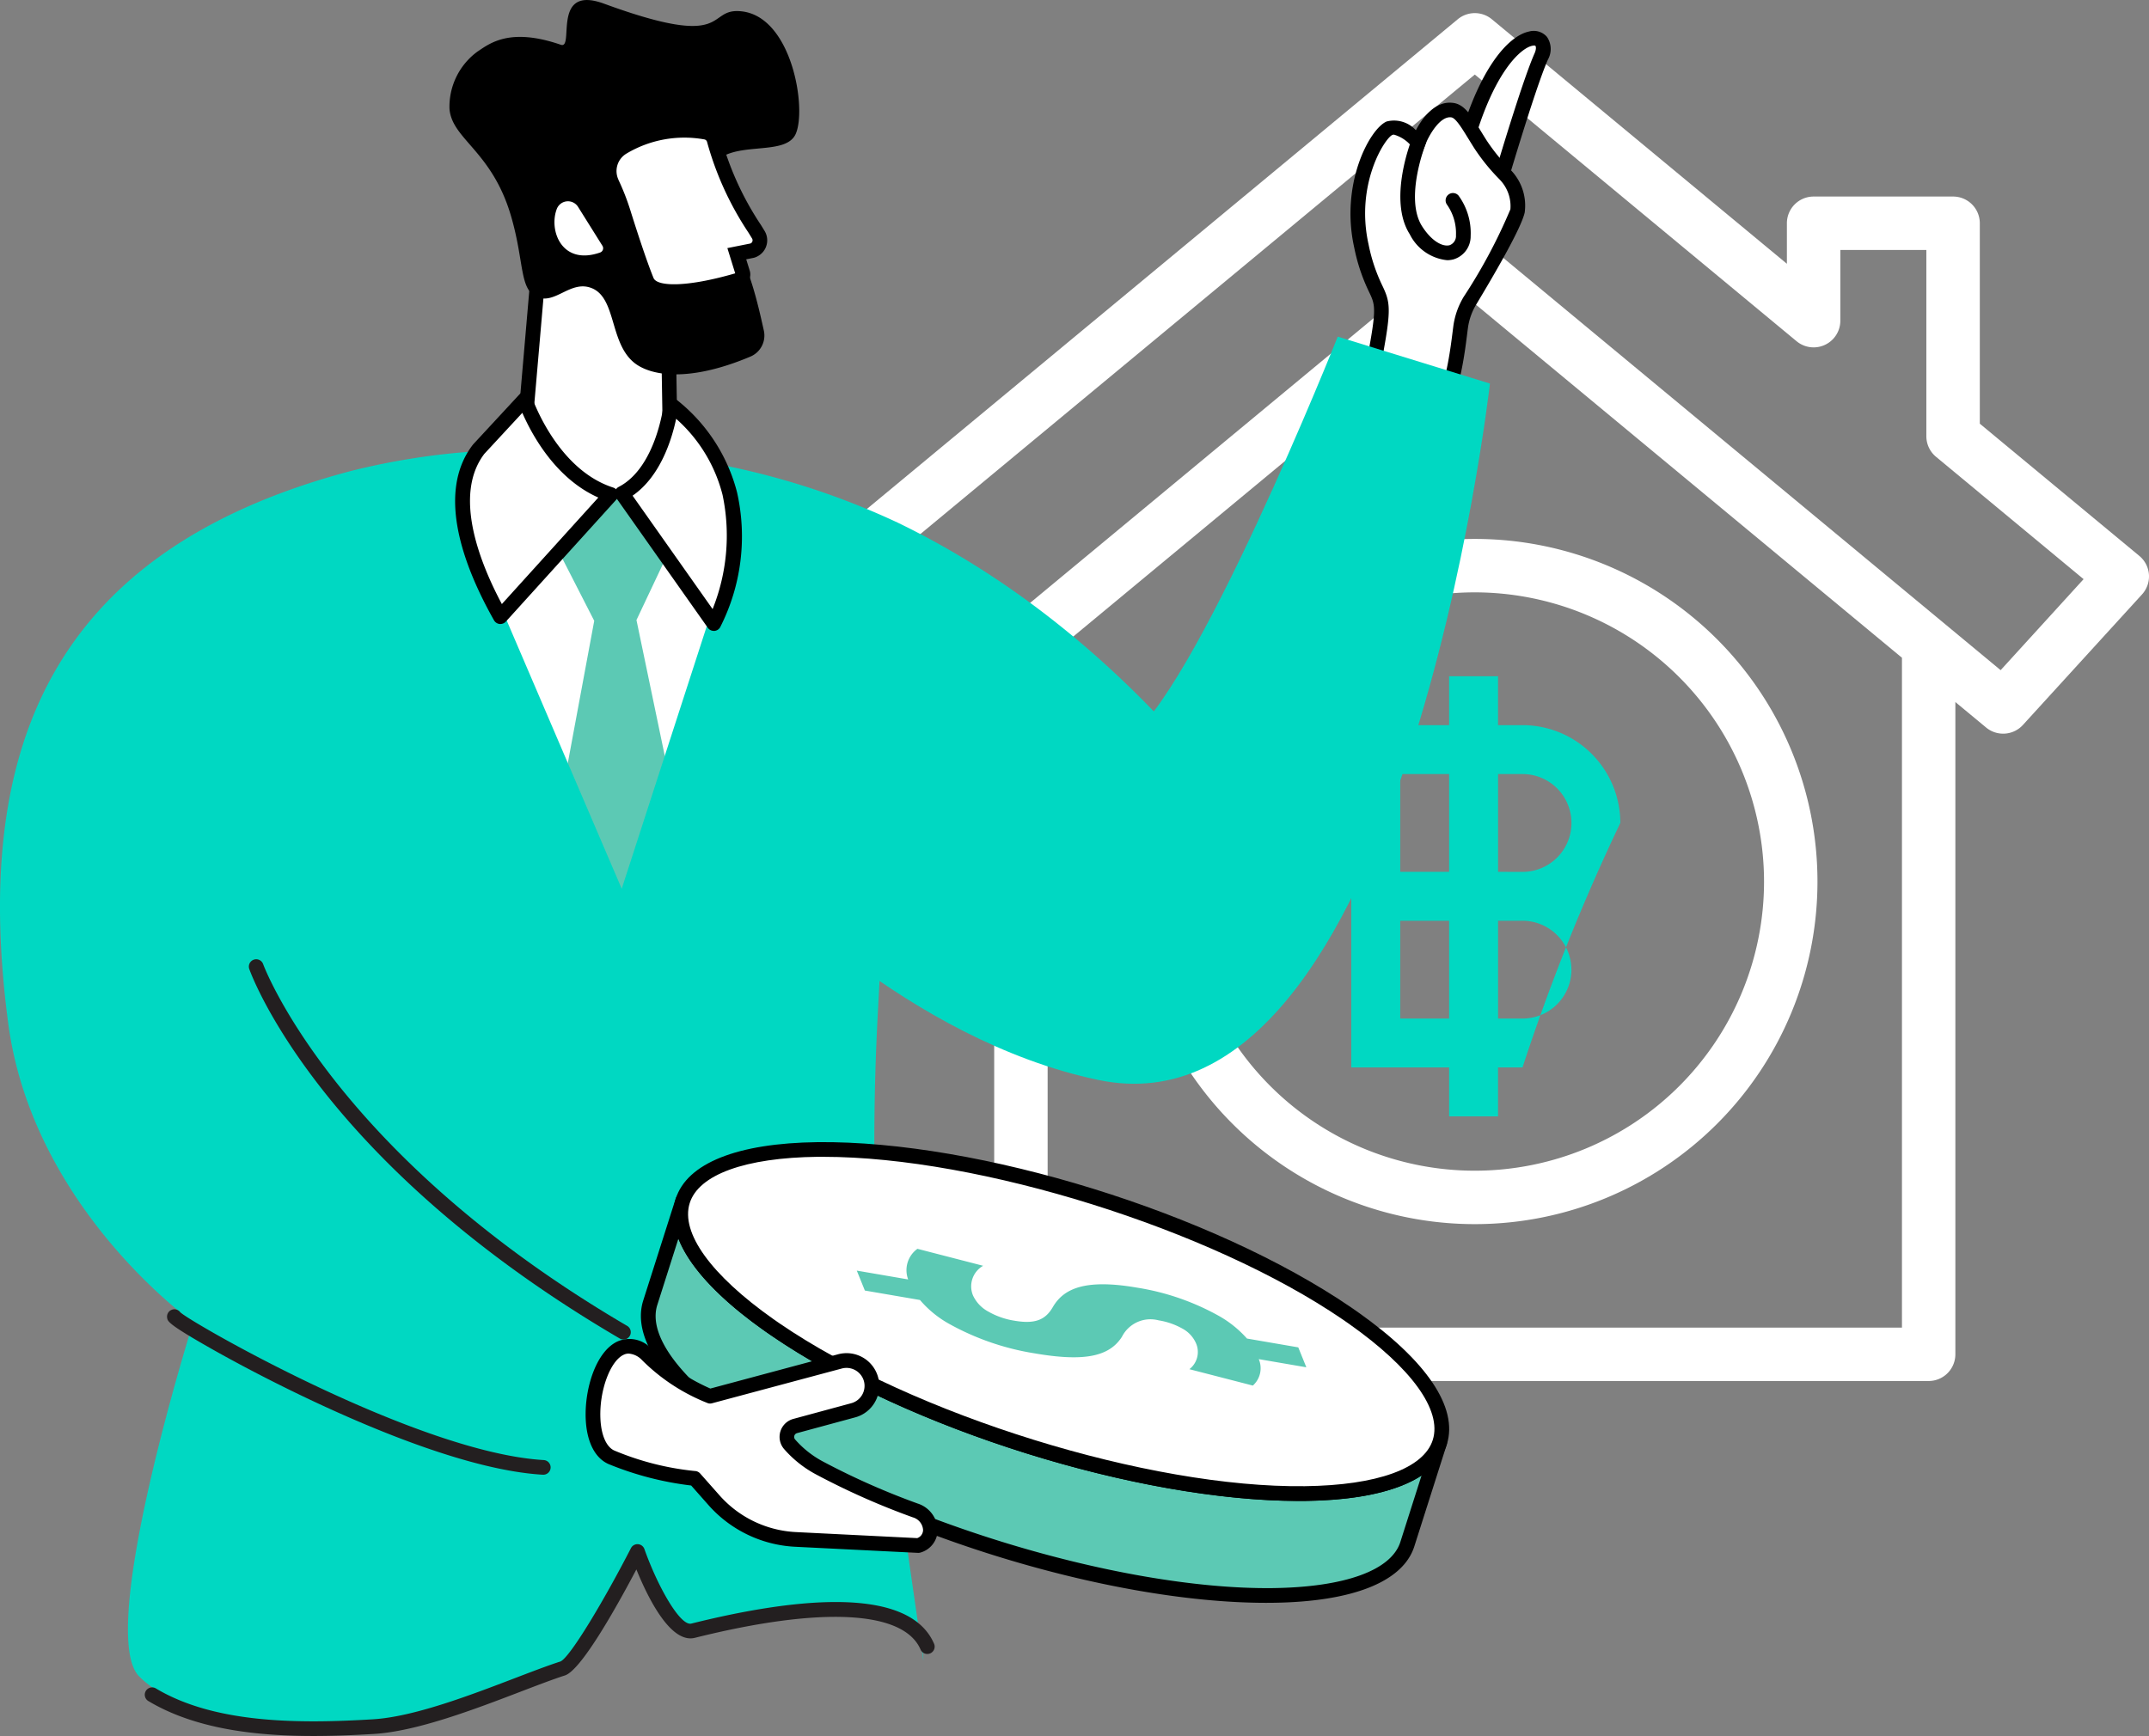 <svg xmlns="http://www.w3.org/2000/svg" width="154.364" height="124.725" viewBox="0 0 154.364 124.725">
  <rect x="0" y="0" width="154.364" height="124.725" fill="#808080" stroke="none"/>
  <g id="Group_1098" data-name="Group 1098" transform="translate(-2146.064 -2200.586)">
    <g id="Group_1081" data-name="Group 1081">
      <g id="Group_1080" data-name="Group 1080">
        <path id="Path_1446" data-name="Path 1446" d="M2227.384,2263.931A24.615,24.615,0,1,0,2252,2239.306a24.649,24.649,0,0,0-24.616,24.625Zm45.392,0A20.776,20.776,0,1,1,2252,2243.145a20.8,20.8,0,0,1,20.776,20.786Z" fill="#fff"/>
        <path id="Path_1447" data-name="Path 1447" d="M2300.424,2241.87a1.92,1.92,0,0,0-.69-1.344l-11.459-9.5v-14.4a1.919,1.919,0,0,0-1.92-1.919h-10.017a1.919,1.919,0,0,0-1.92,1.919v2.912l-21.193-17.568a1.92,1.92,0,0,0-2.45,0l-46.509,38.555a1.919,1.919,0,0,0-.193,2.771l8.553,9.376a1.919,1.919,0,0,0,2.643.184l2.209-1.83v46.861a1.92,1.92,0,0,0,1.919,1.92H2284.6a1.92,1.92,0,0,0,1.919-1.92v-46.861l2.208,1.83a1.92,1.92,0,0,0,2.644-.184l8.553-9.376A1.922,1.922,0,0,0,2300.424,2241.87Zm-17.741,54.1h-61.366v-48.125L2252,2222.409l30.683,25.435Zm7.088-47.235-36.546-30.3a1.919,1.919,0,0,0-2.45,0l-36.547,30.3-5.963-6.538L2252,2205.942l23.112,19.159a1.919,1.919,0,0,0,3.145-1.477v-5.077h6.178v13.381a1.921,1.921,0,0,0,.695,1.478l10.6,8.79Z" fill="#fff"/>
      </g>
      <path id="Path_1448" data-name="Path 1448" d="M2262.453,2259.712a7.034,7.034,0,0,0-7.027-7.027h-1.757v-3.514h-3.514v3.514h-7.027v24.595h7.027v3.514h3.514v-3.514h1.757a146.958,146.958,0,0,1,7.027-17.568Zm-15.811-3.514h3.513v7.028h-3.513Zm0,17.569v-7.028h3.513v7.028Zm12.3-3.514a3.517,3.517,0,0,1-3.513,3.514h-1.757v-7.028h1.757A3.517,3.517,0,0,1,2258.939,2270.253Zm-5.27-7.027V2256.2h1.757a3.514,3.514,0,0,1,0,7.028Z" fill="#00d8c2"/>
    </g>
    <g id="Group_1097" data-name="Group 1097">
      <g id="Group_1086" data-name="Group 1086">
        <g id="Group_1082" data-name="Group 1082">
          <path id="Path_1449" data-name="Path 1449" d="M2194.031,2221.942l.176,10.629a3.245,3.245,0,0,0,2.4,2.749l.54.309c.879.224,1.337.411,1.883,2.418l-19.383-2.251c-.263-.575-.177-1.245.678-1.316l.922-.222a3.242,3.242,0,0,0,2.484-2.592l1.174-13.582Z" fill="#fff"/>
          <path id="Path_1450" data-name="Path 1450" d="M2199.031,2238.575c-.021,0-.041,0-.061,0l-19.383-2.252a.527.527,0,0,1-.419-.305,1.547,1.547,0,0,1-.009-1.43,1.326,1.326,0,0,1,1.08-.627l.886-.213a2.713,2.713,0,0,0,2.084-2.15l1.171-13.556a.528.528,0,0,1,.731-.441l9.125,3.858a.53.53,0,0,1,.322.478l.176,10.6a2.7,2.7,0,0,0,2.007,2.276.527.527,0,0,1,.128.052l.48.274c1.052.278,1.62.674,2.191,2.773a.527.527,0,0,1-.509.666Zm-18.983-3.264,18.243,2.12c-.371-1.061-.69-1.142-1.274-1.291a.577.577,0,0,1-.131-.053l-.481-.275a3.75,3.75,0,0,1-2.722-3.177.466.466,0,0,1,0-.055l-.17-10.286-8.14-3.441-1.111,12.858a.4.4,0,0,1-.006.048,3.765,3.765,0,0,1-2.889,3.014l-.914.22a.443.443,0,0,1-.079.013c-.155.013-.267.055-.3.113A.328.328,0,0,0,2180.048,2235.311Z"/>
        </g>
        <g id="Group_1085" data-name="Group 1085">
          <g id="Group_1084" data-name="Group 1084">
            <path id="Path_1451" data-name="Path 1451" d="M2199.331,2201.4c-2.641-.288-.564,2.864-9.88-.551-3.819-1.4-2.1,3.3-3.1,2.954-3.684-1.268-5.116-.094-6.016.508a4.908,4.908,0,0,0-1.984,4.1c.188,2.2,3.057,3.014,4.426,7.717.961,3.3.583,5.259,1.866,5.8s2.364-1.168,3.826-.677c1.891.634,1.342,3.92,3.14,5.388,1.134.925,3.854,1.467,8.357-.433a1.642,1.642,0,0,0,.966-1.867c-.22-.991-.5-2.242-.875-3.414-1.772-5.586-3.669-6.926-2.886-8.309,1.2-2.119,5.274-.659,6.05-2.411C2204.028,2208.383,2202.947,2201.794,2199.331,2201.4Z"/>
            <g id="Group_1083" data-name="Group 1083">
              <path id="Path_1452" data-name="Path 1452" d="M2190.009,2213.728h0a16.278,16.278,0,0,1,.825,2.108c.424,1.349,1.169,3.66,1.685,4.923.64,1.566,5.2.357,6.618-.061a.413.413,0,0,0,.269-.538l-.417-1.346,1.113-.222a.821.821,0,0,0,.351-.227.778.778,0,0,0,.08-.917,23.449,23.449,0,0,1-3.168-6.778.773.773,0,0,0-.609-.582,8.6,8.6,0,0,0-5.971,1.087A1.99,1.99,0,0,0,2190.009,2213.728Z" fill="#fff"/>
              <path id="Path_1453" data-name="Path 1453" d="M2194.531,2222.069c-1.216,0-2.168-.3-2.5-1.11-.53-1.295-1.293-3.667-1.7-4.965a15.912,15.912,0,0,0-.8-2.039h0a2.513,2.513,0,0,1,.98-3.231,9.183,9.183,0,0,1,6.341-1.155,1.3,1.3,0,0,1,1.025.978,21.6,21.6,0,0,0,2.854,6.216l.252.411a1.3,1.3,0,0,1-.133,1.536,1.331,1.331,0,0,1-.576.38l-.07.019-.539.108.244.787a.928.928,0,0,1-.051.72.945.945,0,0,1-.572.48A18.3,18.3,0,0,1,2194.531,2222.069Zm-4.045-8.566a16.953,16.953,0,0,1,.852,2.175c.4,1.282,1.155,3.622,1.67,4.882.25.612,2.343.69,5.866-.335l-.562-1.814,1.644-.328a.274.274,0,0,0,.1-.064.248.248,0,0,0,.028-.3l-.249-.407a22.46,22.46,0,0,1-2.981-6.523.246.246,0,0,0-.192-.186,8.112,8.112,0,0,0-5.6,1.019,1.46,1.46,0,0,0-.573,1.877Zm8.421,6.829,0,.01Z"/>
            </g>
            <path id="Path_1454" data-name="Path 1454" d="M2189.168,2218.729c-2.769.965-3.708-1.618-3.1-3.154a.858.858,0,0,1,1.521-.122l1.749,2.793A.327.327,0,0,1,2189.168,2218.729Z" fill="#fff"/>
          </g>
        </g>
      </g>
      <g id="Group_1096" data-name="Group 1096">
        <g id="Group_1089" data-name="Group 1089">
          <g id="Group_1087" data-name="Group 1087">
            <path id="Path_1455" data-name="Path 1455" d="M2251.261,2211.257c2.494-9.245,6.474-8.778,5.51-6.607s-3.185,9.775-3.185,9.775Z" fill="#fff"/>
            <path id="Path_1456" data-name="Path 1456" d="M2253.793,2215.6l-3.107-4.236.066-.245c1.514-5.614,3.65-7.953,5.144-8.269a1.256,1.256,0,0,1,1.285.383,1.546,1.546,0,0,1,.072,1.632c-.942,2.121-3.139,9.632-3.161,9.708Zm-1.955-4.45,1.543,2.1c.644-2.16,2.142-7.095,2.907-8.819.148-.331.1-.5.073-.539s-.1-.046-.247-.014C2255.277,2204.06,2253.322,2205.811,2251.838,2211.15Z"/>
          </g>
          <g id="Group_1088" data-name="Group 1088">
            <path id="Path_1457" data-name="Path 1457" d="M2254.226,2213.182a3.2,3.2,0,0,1,.848,2.555c-.243,1.095-2.39,4.741-3.415,6.442a5,5,0,0,0-.674,1.9c-.252,1.826-.849,9.149-5.2,8.826-1.839-.137-1.491-3.539-.757-7.75s-.188-2.48-1.173-6.9,1.137-8.08,2.02-8.455,2.06,1.052,2.06,1.052.972-2.567,2.464-2.348c.672.1,1.148,1.092,2.01,2.448A14.894,14.894,0,0,0,2254.226,2213.182Z" fill="#fff"/>
            <path id="Path_1458" data-name="Path 1458" d="M2246.072,2233.443c-.107,0-.217,0-.329-.012a1.671,1.671,0,0,1-1.228-.65c-.922-1.183-.687-3.83-.009-7.717.419-2.408.288-2.685-.1-3.5a13.189,13.189,0,0,1-1.068-3.194c-1.02-4.585,1.116-8.54,2.329-9.055a2.121,2.121,0,0,1,2.1.628c.462-.868,1.379-2.152,2.7-1.961.8.117,1.281.907,1.952,2,.132.215.273.445.427.687a13.413,13.413,0,0,0,1.642,2.031c.071.073.118.124.138.147h0a3.671,3.671,0,0,1,.958,3.008c-.24,1.083-2.024,4.187-3.478,6.6a4.444,4.444,0,0,0-.6,1.7c-.017.122-.036.27-.057.439C2251.144,2227.038,2250.341,2233.443,2246.072,2233.443Zm.122-23.183a.292.292,0,0,0-.116.021c-.533.227-2.673,3.529-1.711,7.855a12.272,12.272,0,0,0,.991,2.971c.494,1.039.642,1.532.187,4.139-.33,1.893-1.017,5.835-.2,6.886a.61.61,0,0,0,.474.246c3.556.264,4.3-5.682,4.583-7.92.022-.173.041-.326.058-.452a5.5,5.5,0,0,1,.745-2.1,38.807,38.807,0,0,0,3.352-6.284,2.727,2.727,0,0,0-.736-2.1c-.016-.018-.047-.05-.09-.095a14.314,14.314,0,0,1-1.773-2.2c-.156-.247-.3-.481-.435-.7-.462-.752-.9-1.463-1.206-1.508-.809-.125-1.625,1.3-1.893,2.013l-.323.85-.578-.7A2.535,2.535,0,0,0,2246.194,2210.26Z"/>
          </g>
          <path id="Path_1459" data-name="Path 1459" d="M2250.008,2219.28a3.381,3.381,0,0,1-2.679-1.863c-1.585-2.474.1-6.742.177-6.922a.528.528,0,0,1,.979.394c-.016.039-1.559,3.943-.268,5.959.712,1.111,1.5,1.48,1.972,1.355a.7.7,0,0,0,.458-.71,3.565,3.565,0,0,0-.639-2.195.528.528,0,0,1,.82-.664,4.565,4.565,0,0,1,.874,2.905,1.725,1.725,0,0,1-1.238,1.683A1.781,1.781,0,0,1,2250.008,2219.28Z"/>
        </g>
        <path id="Path_1460" data-name="Path 1460" d="M2170.19,2236.7s13.332-5.853,33.7.283-.377,39.974-.377,39.974h-30.351Z" fill="#fff"/>
        <path id="Path_1461" data-name="Path 1461" d="M2191.782,2245.134l4.583,21.994-11.654-.2,4.037-21.739-2.758-5.392,3.153-3.651,2.306-.061,2.78,3.869Z" fill="#5cc9b4"/>
        <path id="Path_1462" data-name="Path 1462" d="M2210.572,2238.148a54.874,54.874,0,0,0-12.507-4.123c-.117-.024-.126.148-.067.454a17.3,17.3,0,0,1-.286,8.12l-.71,2.451-6.279,19.39-8.381-19.551-.668-1.485a18.439,18.439,0,0,1-1.4-10.036c.03-.226.03-.36-.014-.357a50.852,50.852,0,0,0-9.028,1.424c-21.736,5.771-27.143,20.209-24.582,39.643,1.757,13.341,13.29,21.511,13.29,21.511s-7.023,22.315-3.873,25.449c3.27,3.255,14.368,6.618,30.594-.445,1.543-.671,5.113-8.743,5.113-8.743l.1.287a15.187,15.187,0,0,0,2.653,4.843l.547.671s17.235-4.2,17.315,2.244l-1.725-11.987a176.289,176.289,0,0,1-1.551-34.42l.338-6.38,29.1-2.993S2229.087,2247.111,2210.572,2238.148Z" fill="#00d8c2"/>
        <path id="Path_1463" data-name="Path 1463" d="M2253.087,2228.143l-10.932-3.371s-10.383,26.079-15.291,29.045-26.726,9.655-26.726,9.655,11.077,11.846,24.833,14.708C2246.9,2282.742,2253.087,2228.143,2253.087,2228.143Z" fill="#00d8c2"/>
        <g id="Group_1090" data-name="Group 1090">
          <path id="Path_1464" data-name="Path 1464" d="M2182.007,2244.889c-2.189-3.876-3.981-8.879-1.557-12.035l3.317-3.582s1.8,5.434,6.184,6.844Z" fill="#fff"/>
          <path id="Path_1465" data-name="Path 1465" d="M2182.007,2245.417l-.058,0a.529.529,0,0,1-.4-.265c-2.167-3.836-4.188-9.138-1.517-12.617l.032-.037,3.317-3.582a.528.528,0,0,1,.888.192c.017.052,1.775,5.2,5.845,6.509a.527.527,0,0,1,.229.856l-7.944,8.773A.527.527,0,0,1,2182.007,2245.417Zm-1.153-12.223c-2.25,2.96-.34,7.792,1.259,10.792l6.929-7.653c-3.1-1.373-4.8-4.575-5.459-6.086Z"/>
        </g>
        <g id="Group_1091" data-name="Group 1091">
          <path id="Path_1466" data-name="Path 1466" d="M2190.745,2236.038c3-1.553,3.522-6.374,3.522-6.374s3.461,2.575,4.218,6.376a13.962,13.962,0,0,1-1.148,9.344Z" fill="#fff"/>
          <path id="Path_1467" data-name="Path 1467" d="M2197.337,2245.912a.526.526,0,0,1-.431-.224l-6.592-9.346a.526.526,0,0,1,.188-.772c2.708-1.4,3.235-5.918,3.24-5.963a.528.528,0,0,1,.84-.366,12.408,12.408,0,0,1,4.42,6.7,14.38,14.38,0,0,1-1.213,9.719.529.529,0,0,1-.433.256Zm-5.834-9.714,5.748,8.149a14.192,14.192,0,0,0,.716-8.2,10.877,10.877,0,0,0-3.335-5.473C2194.33,2232.111,2193.515,2234.819,2191.5,2236.2Z"/>
        </g>
        <g id="Group_1094" data-name="Group 1094">
          <g id="Group_1092" data-name="Group 1092">
            <path id="Path_1468" data-name="Path 1468" d="M2249.487,2304.206l-2.331,7.32c-.7,2.219-3.98,3.62-9.683,3.688-11.407.136-28.277-5.11-38.027-11.78-.16-.11-.317-.219-.474-.33-4.911-3.468-6.925-6.631-6.2-8.922l2.33-7.32c-.728,2.291,1.286,5.454,6.2,8.922.156.111.313.22.474.33,9.75,6.67,26.619,11.916,38.026,11.78C2245.507,2307.826,2248.782,2306.425,2249.487,2304.206Z" fill="#5cc9b4"/>
            <path id="Path_1469" data-name="Path 1469" d="M2237.029,2315.744c-11.545,0-28.076-5.167-37.881-11.875-.162-.111-.321-.222-.48-.333-4.961-3.5-7.232-6.881-6.4-9.514l2.33-7.318v0h0a.528.528,0,1,1,1.006.32h0v0c-.672,2.127,1.515,5.161,6,8.328.154.109.309.217.467.325,9.616,6.579,26.545,11.831,37.723,11.688,5.183-.062,8.53-1.27,9.185-3.314l0-.006a.528.528,0,0,1,1.006.32l0,.008-2.328,7.312c-.809,2.546-4.424,3.987-10.18,4.056Zm-42.235-26.165-1.516,4.763c-.675,2.126,1.511,5.163,6,8.331.154.109.309.217.467.325,9.615,6.578,26.545,11.811,37.723,11.688,5.187-.062,8.536-1.272,9.186-3.32l1.518-4.766c-1.747,1.145-4.6,1.777-8.362,1.822-11.565.123-28.4-5.077-38.33-11.873-.163-.111-.322-.222-.48-.333C2197.7,2293.888,2195.592,2291.615,2194.794,2289.579Z"/>
          </g>
          <g id="Group_1093" data-name="Group 1093">
            <path id="Path_1470" data-name="Path 1470" d="M2242.813,2294.953c.161.11.318.219.475.33,9.669,6.826,8.109,12.472-3.485,12.611-11.407.136-28.276-5.11-38.026-11.78-.161-.11-.318-.219-.474-.33-9.668-6.826-8.108-12.472,3.486-12.61C2216.194,2283.038,2233.063,2288.283,2242.813,2294.953Z" fill="#fff"/>
            <path id="Path_1471" data-name="Path 1471" d="M2239.358,2308.424c-11.544,0-28.075-5.167-37.879-11.875-.163-.111-.322-.222-.48-.333-4.947-3.493-7.221-6.864-6.4-9.493.8-2.56,4.413-4.008,10.187-4.077,11.564-.129,28.4,5.077,38.328,11.871h0c.163.112.322.223.482.335,4.946,3.492,7.22,6.864,6.4,9.493-.8,2.56-4.413,4.007-10.187,4.077Zm-34.142-24.725-.421,0c-5.2.062-8.552,1.277-9.191,3.334-.661,2.126,1.527,5.157,6,8.317.154.109.309.217.467.325,9.616,6.579,26.545,11.831,37.723,11.688,5.2-.062,8.552-1.277,9.191-3.334.661-2.126-1.528-5.158-6.005-8.318-.154-.109-.31-.217-.468-.325h0C2233.02,2288.893,2216.4,2283.7,2205.216,2283.7Z"/>
          </g>
          <path id="Path_1472" data-name="Path 1472" d="M2239.32,2297.39l.579,1.432-3.417-.587a1.669,1.669,0,0,1-.425,1.9l-4.559-1.177a1.562,1.562,0,0,0,.47-1.877,2.2,2.2,0,0,0-.959-1.033,5.136,5.136,0,0,0-1.722-.6,2.294,2.294,0,0,0-2.632,1.179c-.927,1.459-2.78,1.793-6.273,1.193a18.643,18.643,0,0,1-6.19-2.147,7.6,7.6,0,0,1-2.045-1.686l-3.96-.68-.579-1.432,3.689.634a1.89,1.89,0,0,1,.667-2.2l4.72,1.219a1.7,1.7,0,0,0-.729,2.131,2.521,2.521,0,0,0,1.1,1.16,5.474,5.474,0,0,0,1.876.655c1.476.254,2.219-.054,2.752-.968.766-1.323,2.277-2.056,6.044-1.409a17.719,17.719,0,0,1,5.937,2.059,7.831,7.831,0,0,1,1.97,1.6Z" fill="#5cc9b4"/>
        </g>
        <g id="Group_1095" data-name="Group 1095">
          <path id="Path_1473" data-name="Path 1473" d="M2195.961,2306.8a20.033,20.033,0,0,1-5.9-1.481c-2.92-1.092-.887-10.416,2.462-7.417a13.418,13.418,0,0,0,4.549,3l9.331-2.5a1.819,1.819,0,0,1,2.22,1.258h0a1.82,1.82,0,0,1-1.271,2.257l-4.168,1.13a.811.811,0,0,0-.4,1.318h0a7.622,7.622,0,0,0,2.167,1.71,52.55,52.55,0,0,0,6.852,3.038c1.287.449,1.515,2.083.225,2.521l-8.844-.44a8.336,8.336,0,0,1-5.831-2.806Z" fill="#fff"/>
          <path id="Path_1474" data-name="Path 1474" d="M2212.033,2312.155h-.027l-8.843-.44a8.909,8.909,0,0,1-6.2-2.983l-1.252-1.417a22.552,22.552,0,0,1-5.834-1.5c-1.036-.388-1.67-1.586-1.741-3.289-.09-2.161.735-4.831,2.271-5.555a2.132,2.132,0,0,1,2.467.539,14.247,14.247,0,0,0,4.215,2.839l9.178-2.463a2.348,2.348,0,0,1,2.651,3.423,2.327,2.327,0,0,1-1.428,1.111l-4.168,1.13a.278.278,0,0,0-.2.191.28.28,0,0,0,.058.269,7.059,7.059,0,0,0,2.017,1.592,52.6,52.6,0,0,0,6.78,3.007,2.06,2.06,0,0,1,1.44,1.905,1.7,1.7,0,0,1-1.22,1.614A.536.536,0,0,1,2212.033,2312.155Zm-20.814-14.318a.806.806,0,0,0-.362.087c-.969.458-1.748,2.587-1.666,4.558.051,1.239.446,2.115,1.055,2.343a20.059,20.059,0,0,0,5.725,1.448.528.528,0,0,1,.385.178l1.4,1.581a7.853,7.853,0,0,0,5.461,2.628l8.733.435a.627.627,0,0,0,.419-.586,1.006,1.006,0,0,0-.733-.905,52.772,52.772,0,0,1-6.924-3.069,8.1,8.1,0,0,1-2.317-1.829,1.338,1.338,0,0,1,.653-2.175l4.168-1.13a1.293,1.293,0,0,0,.9-1.6,1.3,1.3,0,0,0-1.576-.894l-9.331,2.5a.52.52,0,0,1-.28,0,13.819,13.819,0,0,1-4.759-3.112A1.454,1.454,0,0,0,2191.219,2297.837Z"/>
        </g>
        <path id="Path_1475" data-name="Path 1475" d="M2190.846,2296.825a.523.523,0,0,1-.266-.072c-21.447-12.554-26.412-25.988-26.613-26.554a.528.528,0,0,1,.995-.353c.048.135,5.07,13.656,26.151,26a.528.528,0,0,1-.267.983Z" fill="#231f20"/>
        <path id="Path_1476" data-name="Path 1476" d="M2185.071,2306.539h-.032c-5.075-.3-12.019-3.161-16.951-5.506-3.2-1.523-5.707-2.9-6.915-3.587-3.012-1.71-3.054-1.918-3.1-2.158a.527.527,0,0,1,.949-.407c1.013.877,17.088,10.068,26.082,10.605a.527.527,0,0,1-.031,1.054Zm-25.966-11.462h0Zm0,0h0Z" fill="#231f20"/>
        <path id="Path_1477" data-name="Path 1477" d="M2168.587,2325.311c-4.238,0-8.525-.52-11.849-2.5a.528.528,0,1,1,.541-.906c4.225,2.519,10.246,2.53,15.578,2.207,2.93-.178,6.97-1.723,10.217-2.966,1.263-.483,2.354-.9,3.246-1.188.692-.289,3.17-4.452,5.065-8.142a.528.528,0,0,1,.967.065c.954,2.692,2.571,5.548,3.369,5.355,6.91-1.726,15.544-2.878,17.429,1.428a.528.528,0,1,1-.967.423c-1.222-2.792-7.13-3.094-16.207-.828-1.742.435-3.367-2.863-4.2-4.914-1.455,2.759-3.969,7.241-5.135,7.617-.865.279-1.944.692-3.193,1.17-3.314,1.268-7.438,2.846-10.53,3.033C2171.51,2325.249,2170.052,2325.311,2168.587,2325.311Z" fill="#231f20"/>
      </g>
    </g>
  </g>
</svg>

